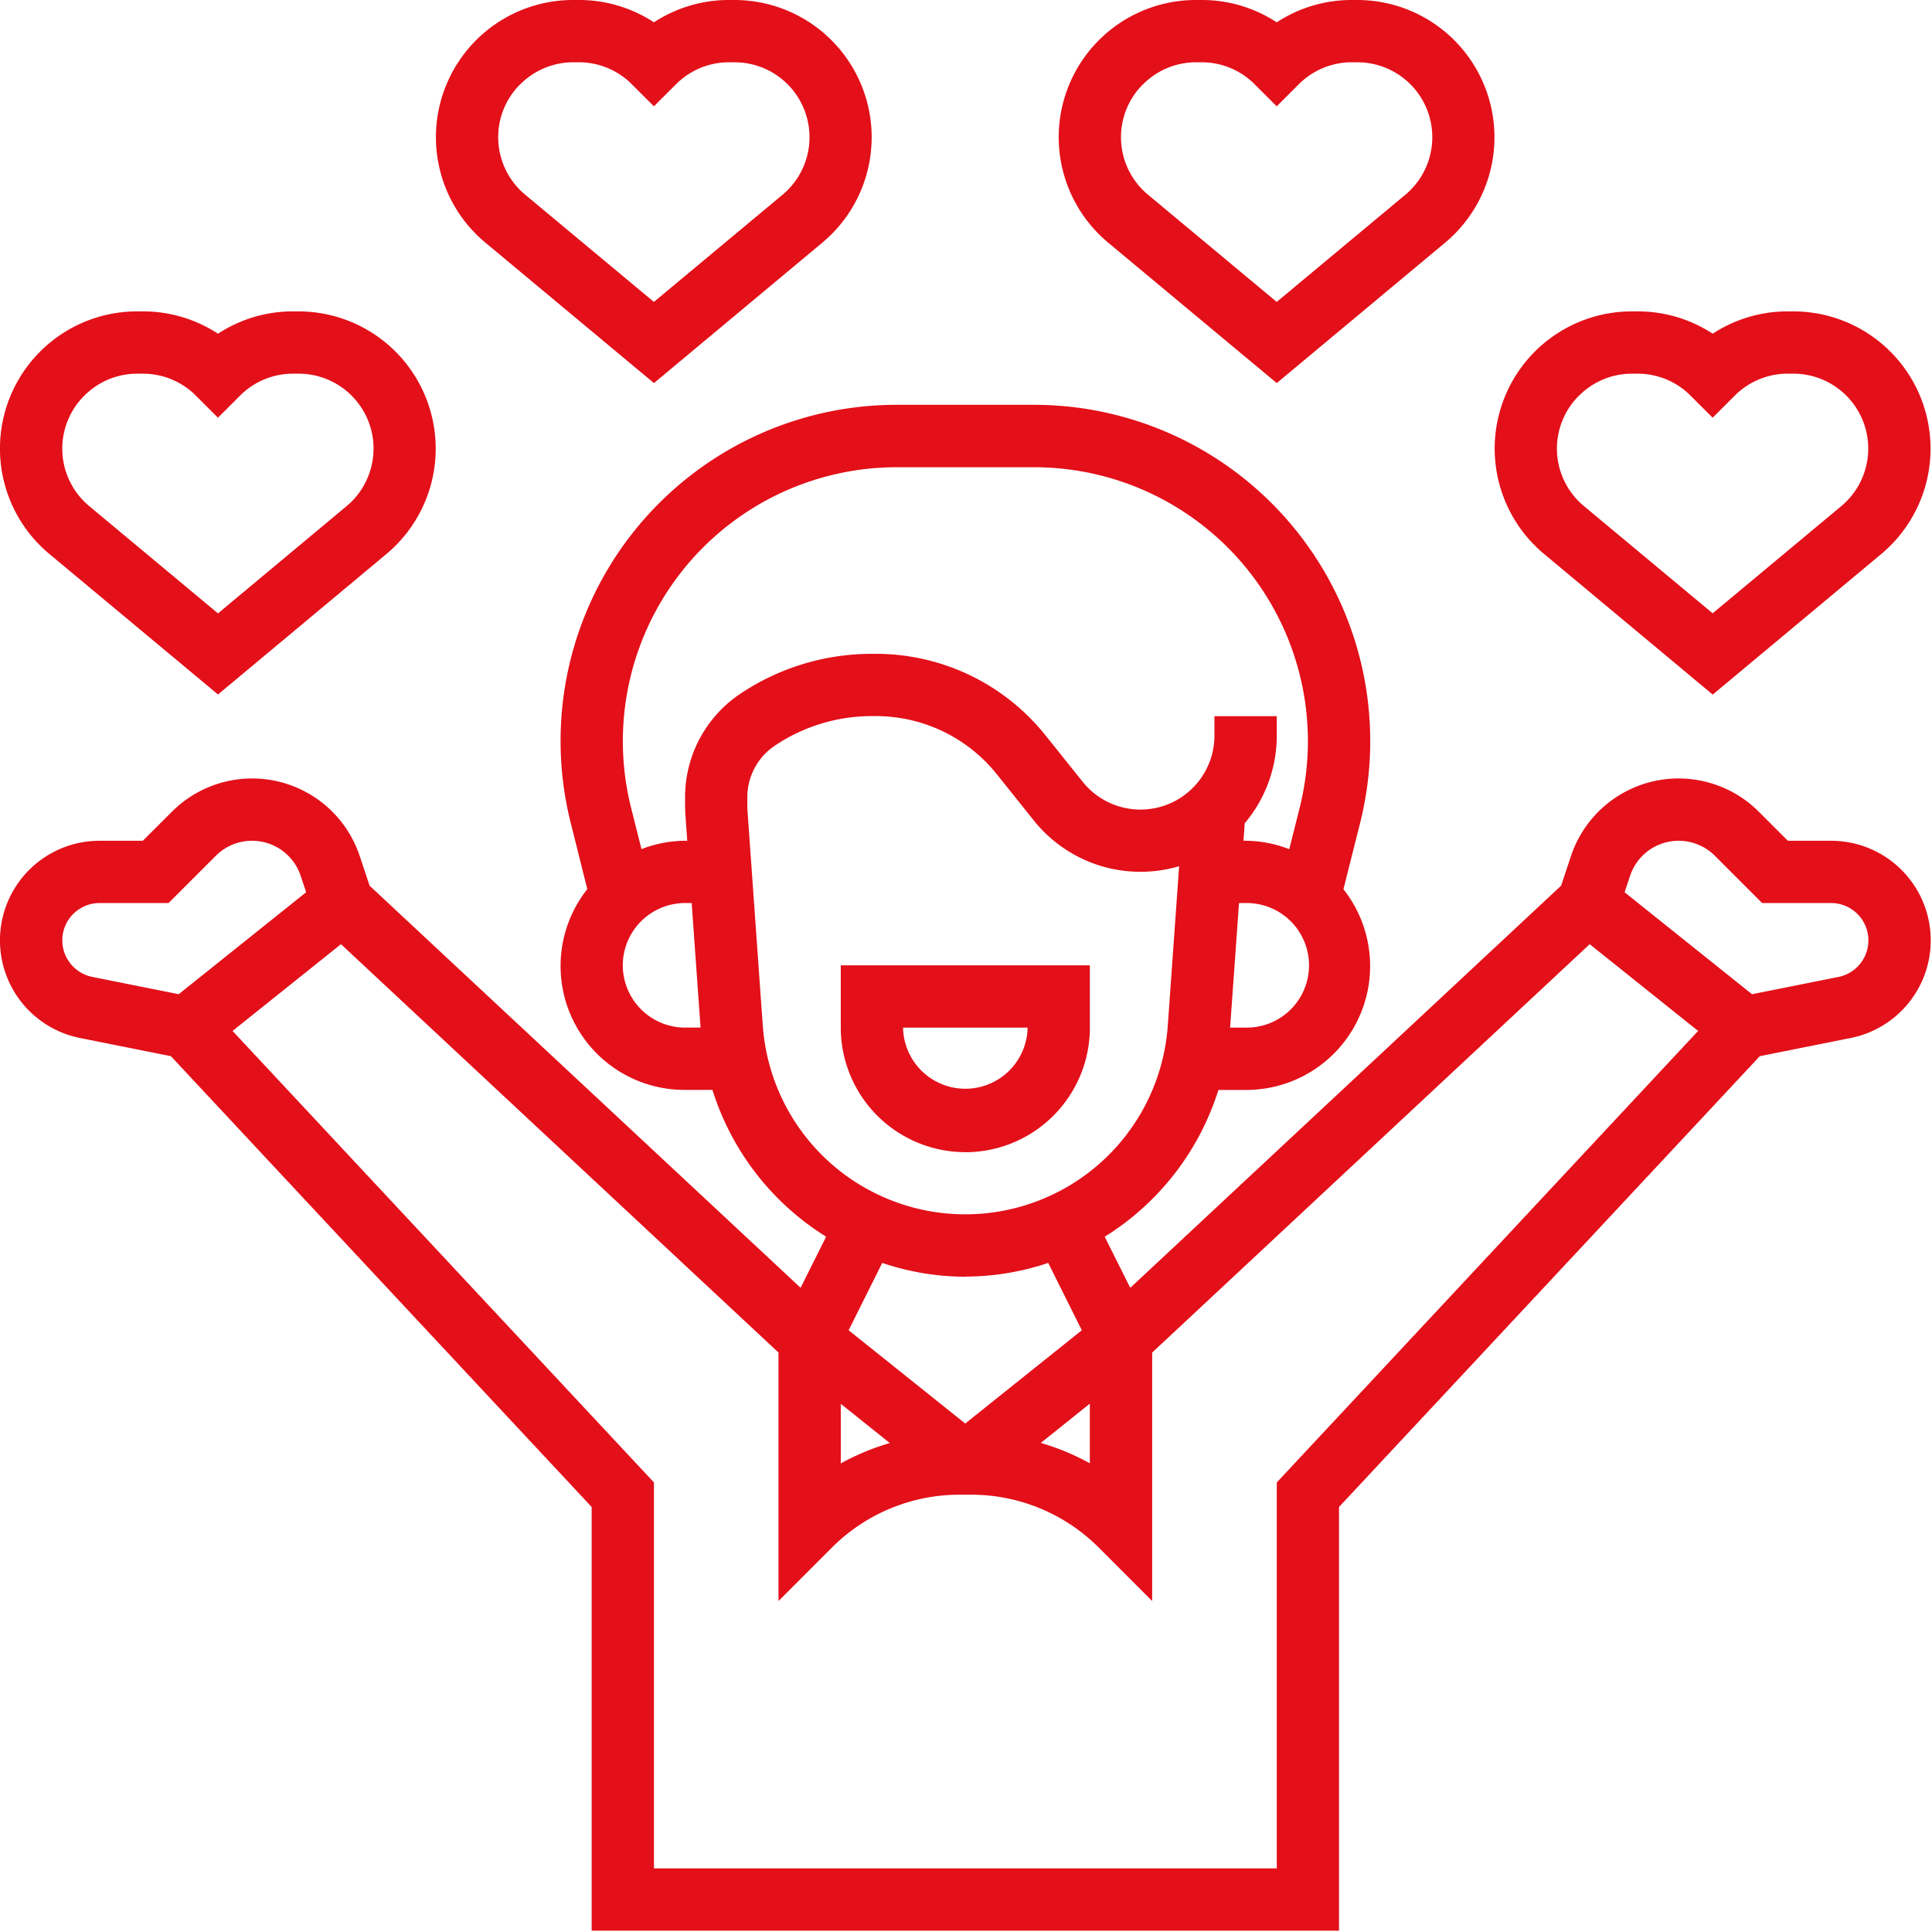 <svg id="Icoon_helemaal_jouw_ding" data-name="Icoon helemaal jouw ding" xmlns="http://www.w3.org/2000/svg" xmlns:xlink="http://www.w3.org/1999/xlink" width="92" height="92" viewBox="0 0 92 92">
  <defs>
    <clipPath id="clip-path">
      <rect id="Rectangle_196" data-name="Rectangle 196" width="92" height="92" fill="#e30f19"/>
    </clipPath>
  </defs>
  <g id="Group_141" data-name="Group 141" clip-path="url(#clip-path)">
    <path id="Path_360" data-name="Path 360" d="M221.931,256.9a5.937,5.937,0,0,0,5.931-5.931V248H216v2.966a5.937,5.937,0,0,0,5.931,5.931m2.966-5.931a2.966,2.966,0,0,1-5.931,0Z" transform="translate(-175.963 -202.032)" fill="#e30f19"/>
    <path id="Path_361" data-name="Path 361" d="M122.38,18.242l8.034-6.7A6.536,6.536,0,0,0,126.215,0h-.255a6.5,6.5,0,0,0-3.58,1.063A6.5,6.5,0,0,0,118.8,0h-.255a6.532,6.532,0,0,0-4.2,11.547ZM116.014,4.016a3.553,3.553,0,0,1,2.531-1.05h.255a3.551,3.551,0,0,1,2.531,1.05l1.048,1.047,1.048-1.047a3.553,3.553,0,0,1,2.531-1.05h.255a3.567,3.567,0,0,1,2.3,6.3l-6.135,5.111-6.135-5.111a3.557,3.557,0,0,1-.231-5.254" transform="translate(-91.24)" fill="#e30f19"/>
    <path id="Path_362" data-name="Path 362" d="M10.38,98.242l8.034-6.7A6.536,6.536,0,0,0,14.215,80H13.96a6.5,6.5,0,0,0-3.58,1.063A6.5,6.5,0,0,0,6.8,80H6.545a6.532,6.532,0,0,0-4.2,11.547ZM4.014,84.016a3.553,3.553,0,0,1,2.531-1.05H6.8a3.551,3.551,0,0,1,2.531,1.05l1.048,1.047,1.048-1.047a3.553,3.553,0,0,1,2.531-1.05h.255a3.567,3.567,0,0,1,2.3,6.3L10.38,94.381,4.245,89.269a3.557,3.557,0,0,1-.231-5.254" transform="translate(0 -65.172)" fill="#e30f19"/>
    <path id="Path_363" data-name="Path 363" d="M282.38,18.242l8.034-6.7A6.536,6.536,0,0,0,286.215,0h-.255a6.5,6.5,0,0,0-3.58,1.063A6.5,6.5,0,0,0,278.8,0h-.255a6.532,6.532,0,0,0-4.2,11.547ZM276.014,4.016a3.553,3.553,0,0,1,2.531-1.05h.255a3.551,3.551,0,0,1,2.531,1.05l1.048,1.047,1.048-1.047a3.553,3.553,0,0,1,2.531-1.05h.255a3.567,3.567,0,0,1,2.3,6.3l-6.135,5.111-6.135-5.111a3.557,3.557,0,0,1-.231-5.254Z" transform="translate(-221.583)" fill="#e30f19"/>
    <path id="Path_364" data-name="Path 364" d="M386.346,91.547l8.034,6.7,8.034-6.7A6.536,6.536,0,0,0,398.215,80h-.255a6.5,6.5,0,0,0-3.58,1.063A6.5,6.5,0,0,0,390.8,80h-.255a6.532,6.532,0,0,0-4.2,11.547m1.668-7.531a3.553,3.553,0,0,1,2.531-1.05h.255a3.551,3.551,0,0,1,2.531,1.05l1.048,1.047,1.048-1.047a3.553,3.553,0,0,1,2.531-1.05h.255a3.567,3.567,0,0,1,2.3,6.3l-6.135,5.111-6.135-5.111a3.557,3.557,0,0,1-.231-5.254Z" transform="translate(-312.823 -65.172)" fill="#e30f19"/>
    <path id="Path_365" data-name="Path 365" d="M87.194,124.76H85.136l-1.383-1.383a5.4,5.4,0,0,0-8.945,2.112l-.47,1.41L53.821,146.048l-1.216-2.433a12.709,12.709,0,0,0,5.414-6.99h1.295a5.9,5.9,0,0,0,4.659-9.558l.8-3.178A16.013,16.013,0,0,0,49.239,104H42.7a16.007,16.007,0,0,0-15.528,19.888l.795,3.175a5.9,5.9,0,0,0,4.659,9.56h1.3a12.7,12.7,0,0,0,5.414,6.99l-1.216,2.433L17.6,126.9l-.47-1.412a5.4,5.4,0,0,0-8.945-2.11L6.8,124.76H4.742a4.742,4.742,0,0,0-.931,9.392l4.327.865,20.036,21.467V176.66H63.762V156.484L83.8,135.017l4.327-.865a4.742,4.742,0,0,0-.931-9.392ZM40.037,151.571l2.335,1.868a11.457,11.457,0,0,0-2.335.971Zm19.277-17.914h-.738L59,127.726h.314a2.966,2.966,0,1,1,0,5.931m-29.657-2.966a2.969,2.969,0,0,1,2.966-2.966h.314l.423,5.931h-.737a2.969,2.969,0,0,1-2.966-2.966m2.966-8v.35c0,.194.007.387.022.575l.082,1.143h-.1a5.889,5.889,0,0,0-2.08.4l-.5-1.986a13.045,13.045,0,0,1,12.652-16.2h6.542a13.043,13.043,0,0,1,12.652,16.2l-.5,1.987a5.883,5.883,0,0,0-2.08-.4h-.1l.059-.832a6.455,6.455,0,0,0,1.526-4.176v-.924H57.831v.924a3.523,3.523,0,0,1-6.275,2.2L49.8,119.758a10.333,10.333,0,0,0-8.107-3.9H41.52a11.254,11.254,0,0,0-6.256,1.894,5.922,5.922,0,0,0-2.641,4.935m3.7,10.886L35.6,123.4q-.013-.18-.013-.36v-.35a2.96,2.96,0,0,1,1.321-2.467,8.292,8.292,0,0,1,4.61-1.4h.172a7.376,7.376,0,0,1,5.789,2.783l1.757,2.195a6.494,6.494,0,0,0,6.913,2.169l-.541,7.6a9.666,9.666,0,0,1-19.283,0m9.641,11.943a12.477,12.477,0,0,0,3.949-.651l1.6,3.207-5.552,4.441-5.552-4.441,1.6-3.207A12.477,12.477,0,0,0,45.968,145.52Zm5.931,6.051v2.84a11.457,11.457,0,0,0-2.335-.971ZM2.966,129.5a1.779,1.779,0,0,1,1.776-1.776H8.028l2.252-2.252a2.439,2.439,0,0,1,4.036.952l.262.787-6.068,4.855L4.4,131.244A1.782,1.782,0,0,1,2.966,129.5M60.8,155.315v18.378H31.14V155.315l-20.066-21.5,5.163-4.131L37.071,149.13v11.833l2.531-2.533a8.584,8.584,0,0,1,6.111-2.531h.51a8.581,8.581,0,0,1,6.111,2.531l2.531,2.533V149.13L75.7,129.684l5.163,4.131Zm26.746-24.071-4.116.823-6.068-4.855.262-.786a2.437,2.437,0,0,1,4.035-.953l2.252,2.252h3.286a1.777,1.777,0,0,1,.348,3.519Z" transform="translate(0 -84.723)" fill="#e30f19"/>
  </g>
</svg>
